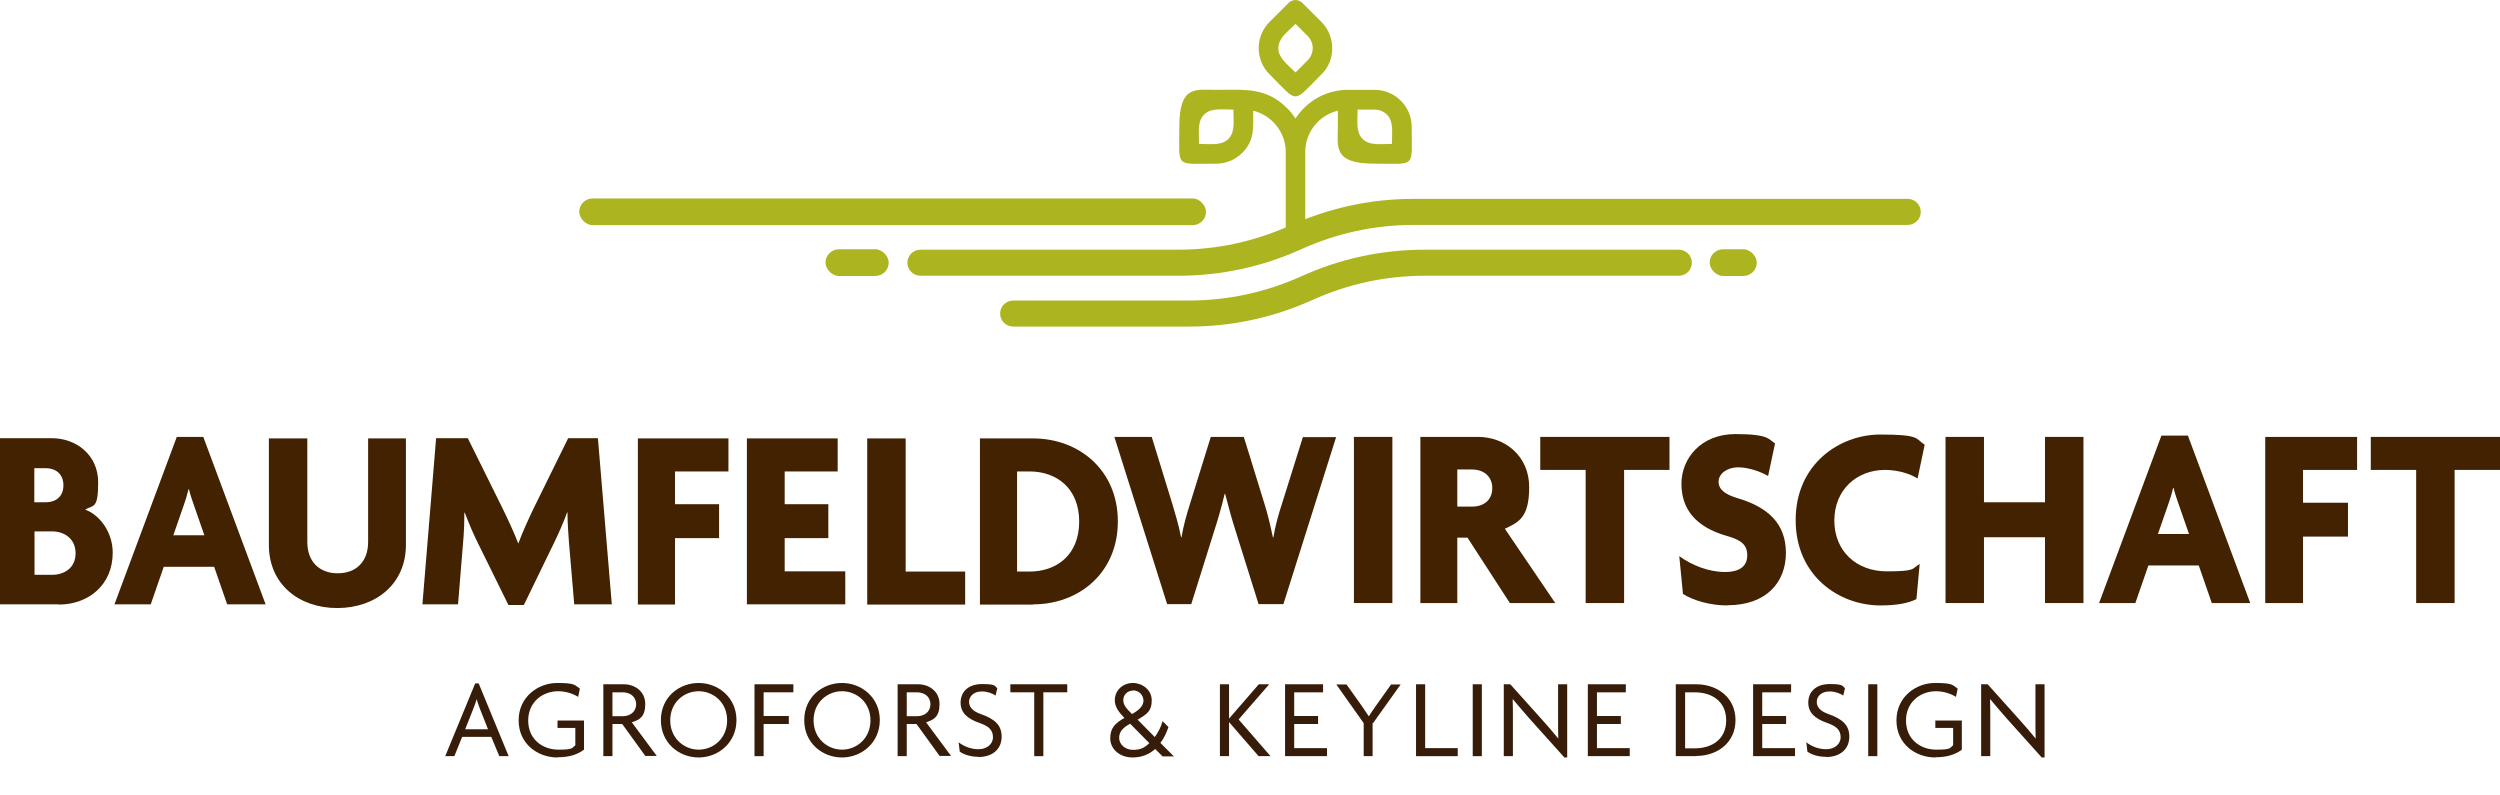 <?xml version="1.0" encoding="UTF-8"?>
<svg xmlns="http://www.w3.org/2000/svg" id="b" width="406.1mm" height="129.1mm" viewBox="0 0 1151.1 365.8">
  <defs>
    <style>.d{fill:#acb420;}.e{fill:#361c09;}.f{fill:#422200;}</style>
  </defs>
  <g id="c">
    <g>
      <g>
        <g>
          <g>
            <path class="f" d="m26.9,278.2H0v-76.5h23.9c11.3,0,21.3,7.8,21.3,20.3s-2.2,10.3-6,12.6c6.4,2.2,12.7,10.1,12.7,19.8,0,14.9-11.2,23.9-24.9,23.9Zm-5.8-62.7h-5.3v15.7h5.3c4.2,0,8.1-2.3,8.1-7.8s-3.9-7.9-8.1-7.9Zm2.9,29.1h-8.1v20h8.1c5.4,0,10.8-3,10.8-9.9s-5.4-10.1-10.8-10.1Z"></path>
            <path class="f" d="m104.6,278.2l-6-17.3h-23.2l-6,17.3h-16.7l28.7-77.1h12.2l28.7,77.1h-17.6Zm-15.4-45.9c-.7-2-1.6-4.6-2.2-7.1h-.2c-.6,2.5-1.4,5.2-2.1,7.1l-4.9,14.1h14.3l-4.9-14.1Z"></path>
            <path class="f" d="m155.3,279.9c-17.4,0-31.5-10.7-31.5-29.1v-49h17.7v47.7c0,9.1,5.6,14.4,14,14.4s14-5.3,14-14.4v-47.7h17.4v49c0,18.3-14.2,29.1-31.6,29.1Z"></path>
            <path class="f" d="m264.4,278.2l-2.4-28.2c-.3-4.2-.7-9.2-.7-14.1h-.2c-1.7,4.8-4.1,10.1-6.2,14.4l-13.7,28.2h-7.1l-13.9-28.2c-2.2-4.3-4.3-9.4-6.2-14.3h-.2c0,4.9-.2,9.9-.6,14l-2.3,28.2h-16.4l6.3-76.5h14.6l15.9,32.1c2.3,4.7,5.4,11.3,7.3,16.3h.1c1.8-5,4.7-11.3,7.1-16.3l15.8-32.1h13.7l6.4,76.5h-17.2Z"></path>
          </g>
          <g>
            <path class="f" d="m310.8,217v15.1h20.3v15.6h-20.3v30.6h-17.1v-76.5h41.7v15.2h-24.6Z"></path>
            <path class="f" d="m343.9,278.3v-76.5h41.8v15.2h-24.4v15.1h20.1v15.6h-20.1v15.3h27.9v15.2h-45.2Z"></path>
            <path class="f" d="m399.3,278.3v-76.5h17.7v61.3h27.4v15.2h-45.1Z"></path>
            <path class="f" d="m475.7,278.3h-24.5v-76.5h24.5c20.9,0,39,14.4,39,38.2s-18,38.2-39,38.2Zm-1.7-61.3h-5.7v46.1h5.7c12.6,0,22.9-7.7,22.9-23s-10.3-23.1-22.9-23.1Z"></path>
          </g>
          <g>
            <path class="f" d="m590.8,278.1h-11.3l-10.6-33.8c-1.6-5-3.1-10.3-4.8-17h-.2c-1.6,6.6-3.2,12.1-4.8,17l-10.6,33.8h-11.1l-24.3-77h17.2l9.5,30.9c1.4,4.7,2.9,9.6,4,15.3h.2c1-5.8,2.4-10.5,3.9-15.3l9.6-30.9h15.2l9.5,30.8c1.4,4.3,2.7,9.8,3.9,15.5h.2c.9-5.5,2.5-11,3.9-15.3l9.7-30.9h15.3l-24.3,77Z"></path>
            <path class="f" d="m623.4,277.6v-76.5h17.7v76.5h-17.7Z"></path>
            <path class="f" d="m695.2,277.6l-19.5-30.1h-4.7v30.1h-17v-76.5h26.6c12.4,0,23.5,8.8,23.5,23.1s-5,16.2-11.2,19.2l23.2,34.2h-20.9Zm-17.2-61.5h-7v17.1h7c4.6,0,9.1-2.6,9.1-8.5s-4.6-8.6-9.1-8.6Z"></path>
            <path class="f" d="m747.8,216.3v61.3h-17.7v-61.3h-20.9v-15.2h59.5v15.2h-20.9Z"></path>
            <path class="f" d="m795.3,278.7c-8.2,0-16.1-2.5-20.4-5.3l-1.7-17.4c5.9,4.3,13.7,7.3,21,7.3s10.3-3,10.3-7.7-2.6-7-9.4-8.9c-14.3-4.1-20.9-12.3-20.9-24s9-22.9,24.8-22.9,15.3,2.5,18.3,4.3l-3.2,15c-3-1.8-8.8-4-13.8-4s-9,2.9-9,6.6,3.1,5.9,8.7,7.6c13.9,4.1,22.3,11.6,22.3,25.2s-9.1,24.1-26.8,24.1Z"></path>
            <path class="f" d="m883,220.3c-3.4-2.2-9-4-15.1-4-12.9,0-23.3,9.1-23.3,23.3s10.3,23.4,24.1,23.4,11.4-1.2,15.2-3.4l-1.5,16.2c-3.9,1.9-9.1,2.9-16.6,2.9-18.8,0-39-13.4-39-39.3s20.3-39.4,39-39.4,16.1,2,20.4,4.7l-3.3,15.7Z"></path>
            <path class="f" d="m941.6,277.6v-30.3h-28.1v30.3h-17.7v-76.5h17.7v30.1h28.1v-30.1h17.7v76.5h-17.7Z"></path>
            <path class="f" d="m1018.4,277.6l-6-17.3h-23.2l-6,17.3h-16.7l28.7-77.1h12.2l28.7,77.1h-17.6Zm-15.4-45.9c-.7-2-1.6-4.6-2.2-7.1h-.2c-.6,2.5-1.4,5.2-2.1,7.1l-4.9,14.1h14.3l-4.9-14.1Z"></path>
            <path class="f" d="m1060.4,216.3v15.1h20.7v15.6h-20.7v30.6h-17.4v-76.5h42.3v15.2h-25Z"></path>
            <path class="f" d="m1130.2,216.3v61.3h-17.7v-61.3h-20.9v-15.2h59.5v15.2h-20.9Z"></path>
          </g>
        </g>
        <g>
          <path class="e" d="m229.9,348.1l-3.7-8.9h-13.4l-3.6,8.9h-4.2l13.8-33.5h1.6l13.8,33.5h-4.3Zm-8.8-21.5c-.5-1.3-1.1-3-1.6-4.6h-.1c-.4,1.6-1.1,3.3-1.6,4.6l-3.6,9.1h10.5l-3.6-9.1Z"></path>
          <path class="e" d="m256.7,348.7c-9.1,0-17.9-6.2-17.9-17.1s9.1-17.2,17.7-17.2,8,1,10.5,2.6l-.8,3.8c-2.4-1.5-5.7-2.6-9.2-2.6-7,0-13.8,4.8-13.8,13.5s6.7,13.4,13.9,13.4,6.1-.8,7.8-2v-8h-8.2v-3.4h12.2v13.4c-3.2,2.4-7.1,3.5-12.1,3.5Z"></path>
          <path class="e" d="m297.2,348.1l-10.7-14.8h-4.5v14.8h-4.2v-33.1h9.5c4.9,0,9.8,3.2,9.8,9.1s-2.7,7.3-6.2,8.4l11.5,15.5h-5.3Zm-10.6-29.4h-4.6v11h4.7c3.3,0,6.2-1.9,6.2-5.5s-2.9-5.5-6.2-5.5Z"></path>
          <path class="e" d="m321.7,348.7c-9,0-17.4-6.6-17.4-17.2s8.4-17.1,17.4-17.1,17.4,6.7,17.4,17.1-8.4,17.2-17.4,17.2Zm0-30.5c-6.7,0-13.1,5.1-13.1,13.4s6.4,13.5,13.1,13.5,13.1-5.1,13.1-13.5-6.5-13.4-13.1-13.4Z"></path>
          <path class="e" d="m351.6,318.7v10.9h11.6v3.7h-11.6v14.8h-4.2v-33.1h17.9v3.7h-13.7Z"></path>
          <path class="e" d="m387.7,348.7c-9,0-17.4-6.6-17.4-17.2s8.4-17.1,17.4-17.1,17.4,6.7,17.4,17.1-8.4,17.2-17.4,17.2Zm0-30.5c-6.7,0-13.1,5.1-13.1,13.4s6.4,13.5,13.1,13.5,13.1-5.1,13.1-13.5-6.5-13.4-13.1-13.4Z"></path>
          <path class="e" d="m432.7,348.1l-10.7-14.8h-4.5v14.8h-4.2v-33.1h9.5c4.9,0,9.8,3.2,9.8,9.1s-2.7,7.3-6.2,8.4l11.5,15.5h-5.3Zm-10.6-29.4h-4.6v11h4.7c3.3,0,6.2-1.9,6.2-5.5s-2.9-5.5-6.2-5.5Z"></path>
          <path class="e" d="m450.5,348.4c-3.7,0-6.8-1.1-8.6-2.4l-.5-4.3c2.4,1.9,5.6,3.2,9.2,3.2s6.6-2.2,6.6-5.5-1.9-5.1-6.2-6.6c-5.8-2-8.7-4.8-8.7-9.4s3.2-8.5,9.9-8.5,5.7,1,7,1.9l-.8,3.4c-1.2-.9-3.7-1.9-6.3-1.9-3.8,0-5.9,2.3-5.9,4.8s1.8,4.4,5.6,5.7c5.8,2.1,9.4,4.7,9.4,10.3s-4,9.4-10.8,9.4Z"></path>
          <path class="e" d="m480.4,318.7v29.4h-4.2v-29.4h-11v-3.7h26.2v3.7h-11Z"></path>
          <path class="e" d="m535.2,348.1l-3.3-3.3c-2.8,2.5-6.3,3.9-10.4,3.9-6.1,0-10.3-4-10.3-8.8s2.3-7,6.5-9.4c-2.8-2.9-4.4-5.3-4.4-8.1,0-4.9,4-8,8.3-8s8.7,3.1,8.7,8-2.1,6.3-6.5,8.9l7.9,8c1.6-2.2,2.9-4.7,3.6-7.3l2.7,2.7c-.9,2.7-2.1,5.2-3.7,7.3l6.2,6.2h-5.4Zm-14.9-14.9c-3.1,1.7-5,3.5-5,6.5s2.8,5.5,6.4,5.5,5.4-1.1,7.5-3.1l-8.9-9Zm1.4-15.3c-2.7,0-4.5,2.1-4.5,4.4s1.5,3.9,4,6.4c3.7-2,5.3-4,5.3-6.2s-1.8-4.7-4.9-4.7Z"></path>
          <path class="e" d="m579.5,348.1l-13.6-15.7h0v15.7h-4.2v-33.1h4.2v15.8h0l13.7-15.8h4.8l-14.1,16.2,14.7,16.9h-5.5Z"></path>
          <path class="e" d="m591.7,348.1v-33.1h17.5v3.7h-13.3v10.9h11v3.7h-11v11.1h15.1v3.7h-19.4Z"></path>
          <path class="e" d="m632,332.9v15.2h-4.1v-15.2l-12.6-17.8h4.7l6.9,9.7c1,1.5,2.3,3.3,3.3,4.9h.1c1-1.6,2.3-3.5,3.3-4.9l6.9-9.7h4.4l-12.7,17.8Z"></path>
          <path class="e" d="m652,348.1v-33.1h4.2v29.4h15v3.7h-19.2Z"></path>
          <path class="e" d="m678.1,348.1v-33.1h4.2v33.1h-4.2Z"></path>
          <path class="e" d="m720.3,348.7l-15.9-17.7c-2.6-2.9-5.5-6.4-7.8-9.1h-.1c.1,3.1.1,6,.1,8.8v17.4h-4.2v-33.1h3l14.8,16.5c2.1,2.3,5.1,5.8,7.2,8.4h.1c-.1-2.8-.1-5.7-.1-8.3v-16.6h4.2v33.7h-1.2Z"></path>
          <path class="e" d="m731.1,348.1v-33.1h17.5v3.7h-13.3v10.9h11v3.7h-11v11.1h15.1v3.7h-19.4Z"></path>
          <path class="e" d="m781,348.1h-9.4v-33.1h9.4c9.6,0,18.1,6,18.1,16.5s-8.5,16.5-18.1,16.5Zm-.7-29.4h-4.4v25.8h4.4c8.1,0,14.5-4.3,14.5-12.9s-6.4-12.9-14.5-12.9Z"></path>
          <path class="e" d="m807.2,348.1v-33.1h17.5v3.7h-13.3v10.9h11v3.7h-11v11.1h15.1v3.7h-19.4Z"></path>
          <path class="e" d="m840.7,348.4c-3.7,0-6.8-1.1-8.5-2.4l-.5-4.3c2.4,1.9,5.6,3.2,9.2,3.2s6.6-2.2,6.6-5.5-1.9-5.1-6.2-6.6c-5.8-2-8.7-4.8-8.7-9.4s3.2-8.5,9.9-8.5,5.7,1,7,1.9l-.8,3.4c-1.2-.9-3.7-1.9-6.3-1.9-3.8,0-5.9,2.3-5.9,4.8s1.8,4.4,5.6,5.7c5.8,2.1,9.4,4.7,9.4,10.3s-4,9.4-10.8,9.4Z"></path>
          <path class="e" d="m860.2,348.1v-33.1h4.2v33.1h-4.2Z"></path>
          <path class="e" d="m891.1,348.7c-9.1,0-17.9-6.2-17.9-17.1s9.1-17.2,17.7-17.2,8,1,10.5,2.6l-.8,3.8c-2.4-1.5-5.7-2.6-9.2-2.6-7,0-13.8,4.8-13.8,13.5s6.7,13.4,13.9,13.4,6.1-.8,7.8-2v-8h-8.2v-3.4h12.2v13.4c-3.2,2.4-7.1,3.5-12.1,3.5Z"></path>
          <path class="e" d="m940.1,348.7l-15.9-17.7c-2.6-2.9-5.5-6.4-7.8-9.1h-.1c.1,3.1.1,6,.1,8.8v17.4h-4.2v-33.1h3l14.8,16.5c2.1,2.3,5.1,5.8,7.2,8.4h.1c-.1-2.8-.1-5.7-.1-8.3v-16.6h4.2v33.7h-1.2Z"></path>
        </g>
      </g>
      <g>
        <rect class="d" x="266.7" y="91.3" width="288.6" height="12.3" rx="6.2" ry="6.2"></rect>
        <rect class="d" x="380.1" y="114.7" width="29.1" height="12.3" rx="6.2" ry="6.2"></rect>
        <rect class="d" x="787.2" y="114.7" width="21.7" height="12.3" rx="6.2" ry="6.2"></rect>
        <path class="d" d="m599.7,1.3l8.8,8.8c6.7,6.7,6.4,17.9,0,24h0c-13.6,13.6-10.4,13.6-24,0-6.6-6.6-6.6-17.4,0-24l8.8-8.8c1.8-1.8,4.6-1.8,6.4,0h0Zm2.4,15.2l-5.6-5.6c-3.9,3.9-7.9,6.7-7.9,11.2s4.2,7.5,7.9,11.2l5.6-5.6h0c3.1-3.1,3.1-8.1,0-11.2h0Zm-34.2,33.9c-5.4,0-10.3-.9-13.5,2.3-3.2,3.2-2.3,8.1-2.3,13.5,5.4,0,10.3.9,13.5-2.3,3.2-3.2,2.3-8.1,2.3-13.5h0Zm24.1,56.7v-37.2c0-9.1-6.4-16.9-15-19,0,7.5.9,13.5-5,19.4-3.1,3.1-7.3,5-12,5-19.2,0-17,2.3-17-17s7.6-17,17-17h0c12.6,0,22.8-1.4,32.6,8.4,1.5,1.5,2.8,3.1,3.9,4.8,5.2-8,14.1-13.2,24.1-13.2h12.4c9.3,0,17,7.6,17,17,0,19.2,2.3,17-17,17s-17-7.6-17-17v-7.4c-8.7,2.1-15,9.9-15,19v37.2m32-56.7h-7.9c0,5.4-.9,10.3,2.3,13.5,3.2,3.2,8.1,2.3,13.5,2.3,0-5.4.9-10.3-2.3-13.5-1.4-1.4-3.4-2.3-5.6-2.3h0Z"></path>
        <path class="d" d="m542.4,126.9h-118.6c-3.3,0-6-2.7-6-6s2.7-6,6-6h118.6c18,0,35.4-3.8,51.8-11.2,18-8.1,37-12.2,56.7-12.2h227.5c3.3,0,6,2.7,6,6s-2.7,6-6,6h-227.5c-18,0-35.4,3.8-51.8,11.2-17.9,8.1-37,12.2-56.7,12.2Z"></path>
        <path class="d" d="m547.5,150.3h-81c-3.3,0-6-2.7-6-6s2.7-6,6-6h81c18,0,35.4-3.8,51.8-11.2,17.9-8.1,37-12.2,56.7-12.2h117c3.3,0,6,2.7,6,6s-2.7,6-6,6h-117c-18,0-35.4,3.8-51.8,11.2-18,8.1-37,12.2-56.7,12.2Z"></path>
      </g>
    </g>
  </g>
</svg>
